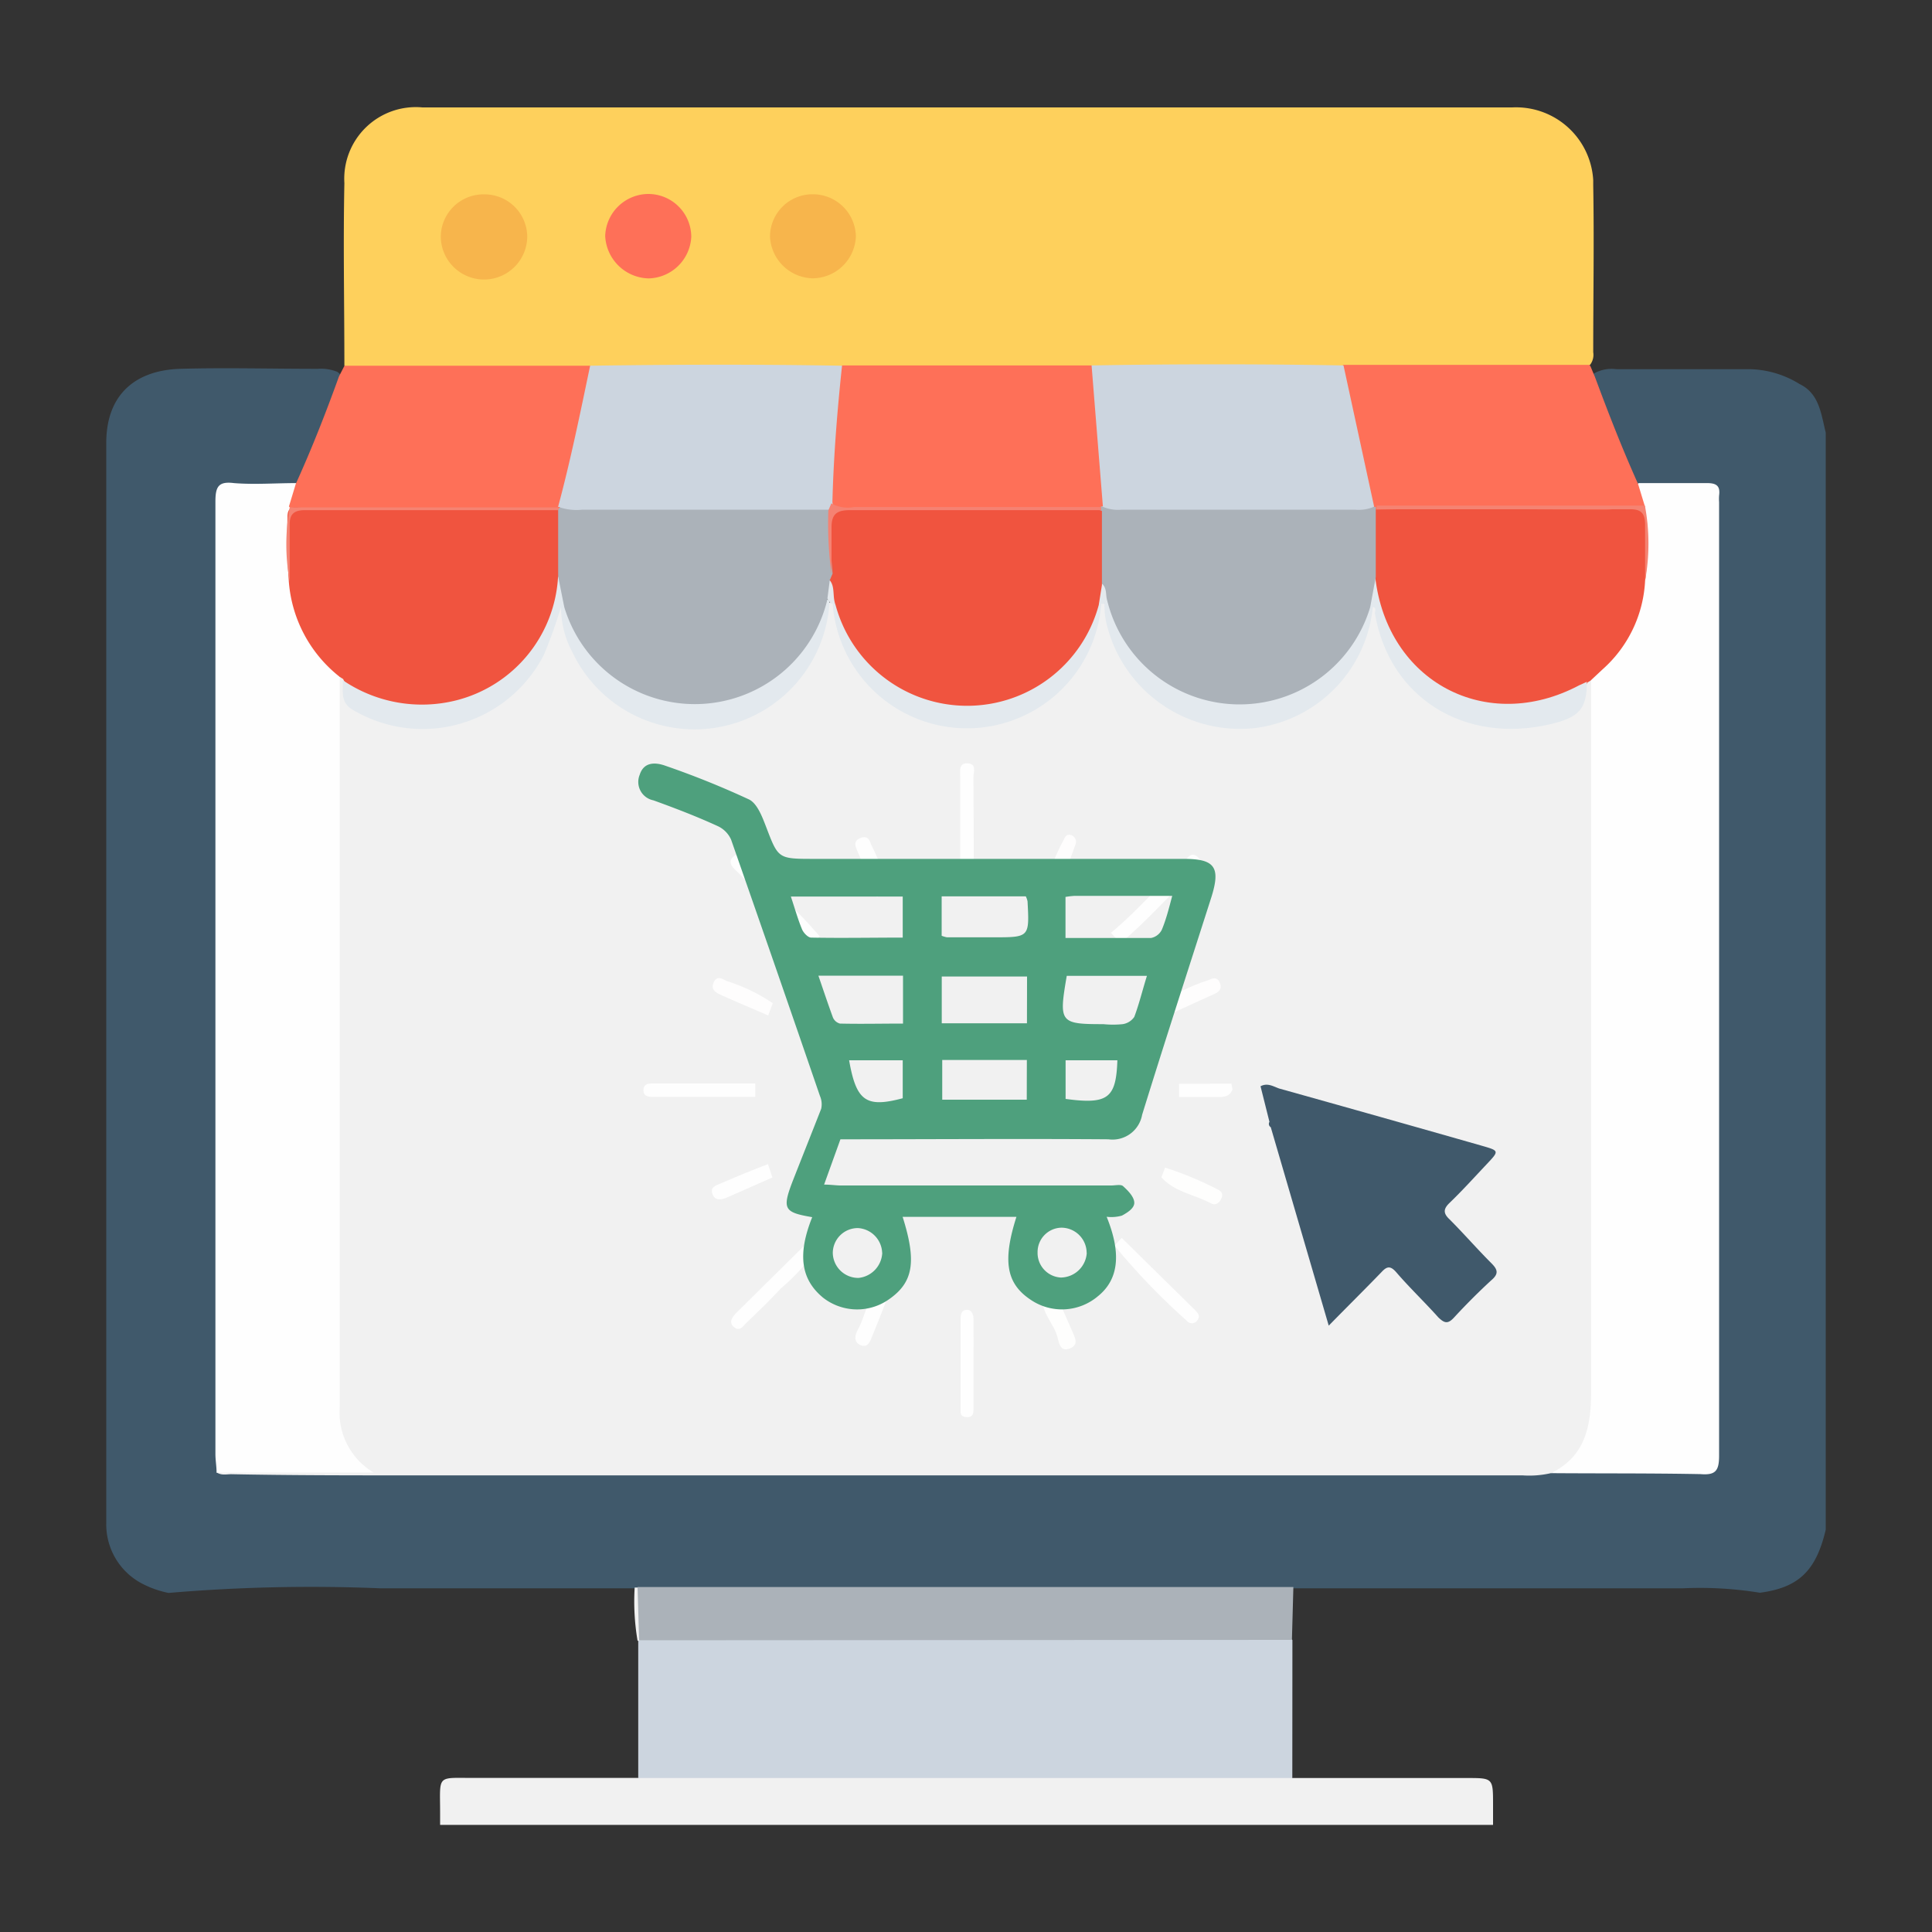 <svg id="Layer_1" data-name="Layer 1" xmlns="http://www.w3.org/2000/svg" viewBox="0 0 200 200"><rect x="0" y="0" width="200" height="200" fill="#333333" stroke="none"/><defs><style>.cls-1{fill:#40596b;}.cls-2{fill:#f1f1f1;}.cls-3{fill:#fefefe;}.cls-4{fill:#fe7058;}.cls-5{fill:#fed05c;}.cls-6{fill:#ccd5df;}.cls-7{fill:#abb2b9;}.cls-8{fill:#f0543f;}.cls-9{fill:#e3e9ee;}.cls-10{fill:#fefefd;}.cls-11{fill:#fefdfd;}.cls-12{fill:#e4e9ed;}.cls-13{fill:#f58372;}.cls-14{fill:#f7b54c;}.cls-15{fill:#f58272;}.cls-16{fill:#4ea07d;}</style></defs><title>Icon</title><path class="cls-1" d="M189,44.79V158.35c-1,4.24-2.78,6-6.82,6.53a38.55,38.55,0,0,0-7.95-.46H39.34a174,174,0,0,0-21.89.48,10.21,10.21,0,0,1-2.61-.9A6.91,6.91,0,0,1,11,157.7v-1.56q0-54.64,0-109.28v-1c0-5.16,3.17-7.55,7.68-7.68s9.48,0,14.23,0a4.53,4.53,0,0,1,2,.31,1.5,1.5,0,0,1,.52,1.92c-1.09,3-2.3,6-3.57,9a1.71,1.71,0,0,1-1.54,1.19,20.1,20.1,0,0,1-4.67.33c-1.92,0-2.44.58-2.53,2.52v94.44c0,1.19-.31,2.46.67,3.46a12.27,12.27,0,0,0,5.41,1c12.21-.35,24.4-.31,36.61-.31H156.5a13.88,13.88,0,0,0,3.84-.25c4.9,0,9.81-.12,14.71-.13a1.92,1.92,0,0,0,2-2.09v-1.92q0-46.31,0-92.62c0-4-.1-4.11-4.05-4.13a11.52,11.52,0,0,1-3.09-.31c-1,0-1.4-.67-1.73-1.44q-1.8-4.2-3.4-8.49a1.73,1.73,0,0,1,.23-2,3.72,3.72,0,0,1,2.34-.44h13.88a10.18,10.18,0,0,1,5.07,1.54C188.33,40.74,188.52,42.85,189,44.79Z"/><path class="cls-2" d="M133.78,184.06h18.07c2.71,0,2.71,0,2.71,2.78v2.07h-109v-1.21c0-4.11-.44-3.63,3.74-3.65H66.08a2.11,2.11,0,0,1,1.67-.77h62.48C131.42,183.24,132.78,182.91,133.78,184.06Z"/><path class="cls-2" d="M160.55,152.5a10,10,0,0,1-2.94.23H42.16c-6.07,0-12.15,0-18.22-.12-.5,0-1,.15-1.52-.19.61-.94,1.61-.79,2.52-.81H36.46a9.23,9.23,0,0,1-2.19-6.85V73.34a5.36,5.36,0,0,1,.46-3,.63.63,0,0,1,.81-.21,5.76,5.76,0,0,0,3.38,3.59,13.44,13.44,0,0,0,8.14.5A13.82,13.82,0,0,0,57.19,63.53c.15-.63.19-1.36,1.15-.83a16.2,16.2,0,0,0,3.26,6.91,13.19,13.19,0,0,0,15.57,3.84,13.63,13.63,0,0,0,8.12-9.93,1.11,1.11,0,0,1,.44-1.09.67.67,0,0,1,.5,0c.42.23.42.63.5,1a13.57,13.57,0,0,0,25.42,3.84c.86-1.54.9-3.3,1.71-4.84a.67.67,0,0,1,.5,0c.42.23.42.63.52,1a13.73,13.73,0,0,0,9.73,10.69,13.44,13.44,0,0,0,13.79-4.4,15.36,15.36,0,0,0,3.3-7.1c.92-.61,1,0,1.17.73a13.8,13.8,0,0,0,9.91,10.71,13.59,13.59,0,0,0,8-.13,3.84,3.84,0,0,0,3-2.8.75.75,0,0,1,.79-.79,1,1,0,0,1,.52.33,5.15,5.15,0,0,1,.38,2.71v71.4a7.14,7.14,0,0,1,0,.86C164.9,150.41,164.46,151.5,160.55,152.5Z"/><path class="cls-3" d="M160.55,152.5c3.72-1.8,4.17-5.11,4.17-8.75V70.38c-.36-1,.38-1.46.94-2a12.67,12.67,0,0,0,3.84-8.68,18.41,18.41,0,0,0,.13-7c0-.88-1.09-1.77,0-2.69h7.1c1,0,1.36.33,1.23,1.29a4.89,4.89,0,0,0,0,.69q0,49.34,0,98.69c0,1.56-.35,2.05-1.92,1.92C170.82,152.5,165.69,152.54,160.55,152.5Z"/><path class="cls-3" d="M35.17,70.07v75.59a7.22,7.22,0,0,0,3.51,6.78H22.42c0-.63-.12-1.27-.12-1.92V51.93c0-1.52.29-2.13,1.92-1.92,2.13.17,4.28,0,6.41,0,1,.94,0,1.8,0,2.69a18.32,18.32,0,0,0,.06,7,12.54,12.54,0,0,0,3.48,8.22C34.73,68.5,35.6,69,35.17,70.07Z"/><path class="cls-4" d="M169.57,50.09l.73,2.4c-.46.61-1.13.52-1.75.52H142.73a2.11,2.11,0,0,1-.63-.15c-.67-.38-.77-1.11-.94-1.77-1-3.67-1.8-7.35-2.53-11.08-.17-.86-.46-1.92.46-2.55a5.28,5.28,0,0,1,2.53-.36h20.2c1,0,2.13-.29,2.82.81L165.1,39C166.46,42.66,167.9,46.38,169.57,50.09Z"/><path class="cls-4" d="M29.91,52.43l.71-2.34c1.65-3.63,3.11-7.35,4.47-11.12l.56-1.09a1.92,1.92,0,0,1,1.92-.75q11-.12,22,0a3,3,0,0,1,1.52.31c.88.71.65,1.69.48,2.57-.75,3.69-1.59,7.33-2.48,11a2.38,2.38,0,0,1-1.52,1.92c-8.74.19-17.47,0-26.21,0A1.52,1.52,0,0,1,29.91,52.43Z"/><path class="cls-5" d="M61.09,37.86H35.65c0-6.3-.13-12.61,0-18.91a7.41,7.41,0,0,1,8.08-7.83H156.55a8,8,0,0,1,8.38,7.53q0,.26,0,.53c.1,5.76,0,11.52,0,17.28a1.69,1.69,0,0,1-.33,1.31H139.06a2.84,2.84,0,0,1-2.38.81c-7.91,0-15.8.19-23.71-.12-6.28.31-12.56,0-18.85.13H62.72A1.92,1.92,0,0,1,61.09,37.86Z"/><path class="cls-6" d="M133.78,184.06H66.07V169.8l.21-.27a3.84,3.84,0,0,1,2.5-.52h62.28c1,0,1.92-.13,2.73.77Z"/><path class="cls-2" d="M65.7,164.34H66a5,5,0,0,1,.17,5.51H66A24.25,24.25,0,0,1,65.7,164.34Z"/><path class="cls-7" d="M66.16,169.8,66,164.29h67.89l-.15,5.47Z"/><path class="cls-8" d="M35.17,70.07a13.88,13.88,0,0,1-5.28-10,65.28,65.28,0,0,1-.13-6.57c0-1.29.9-.94,1.57-.94H57.69c.83.48.79,1.32.83,2.11,0,1.54,0,3.07.12,4.59a1.17,1.17,0,0,1,0,.67c-1.38,3.3-1.92,7-4.7,9.6a15.13,15.13,0,0,1-16.42,2.76,4.3,4.3,0,0,1-2-2Z"/><path class="cls-8" d="M170.3,60.11a13.13,13.13,0,0,1-4.4,9.18l-1.25,1.17-.31.19c-1.34,2.52-3.84,2.73-6.24,3A13.69,13.69,0,0,1,142.75,63.3c-.25-1.32-1.59-2.32-1.23-3.84s0-3,.12-4.51a2.32,2.32,0,0,1,.79-2.19c7.93-.17,15.84,0,23.77,0,1.32,0,3-.56,3.84.25s.27,2.63.31,4A11.08,11.08,0,0,1,170.3,60.11Z"/><path class="cls-1" d="M131.41,116.12l-.92-3.67c.71-.38,1.29,0,1.92.23q10.52,2.94,21,5.93c1.8.52,1.8.52.48,1.92s-2.52,2.73-3.84,4c-.63.61-.67,1.06,0,1.69,1.48,1.48,2.84,3.05,4.32,4.53.65.65.83,1.09,0,1.79-1.36,1.25-2.67,2.57-3.84,3.84-.65.71-1,.6-1.63,0-1.42-1.59-3-3.09-4.38-4.7-.58-.65-.94-.61-1.5,0-1.73,1.79-3.49,3.53-5.47,5.55l-6-20.54a.4.4,0,0,1-.14-.55Z"/><path class="cls-9" d="M142.11,62.84A14,14,0,0,1,129.9,75.37,14.21,14.21,0,0,1,114.66,65a8.77,8.77,0,0,1-.33-2.55c0-.36.13-.46.44-.46.71.21.86.83,1.09,1.44A13.23,13.23,0,0,0,140,65c.46-.83.58-1.92,1.67-2.28A.56.56,0,0,1,142.11,62.84Z"/><path class="cls-9" d="M85.86,62.51a14,14,0,0,1-26.61,5,9.81,9.81,0,0,1-1.17-4.65.56.56,0,0,1,.48-.15c1.06.31,1.17,1.36,1.59,2.13a13,13,0,0,0,12.1,7.26,13.29,13.29,0,0,0,12-8.43c.25-.65.36-1.36,1.15-1.61C85.73,62,85.94,62.14,85.86,62.51Z"/><path class="cls-9" d="M114,62.51a13.94,13.94,0,0,1-27.8,0,.56.56,0,0,1,.48-.12c.71.23.86.86,1.13,1.44a13.15,13.15,0,0,0,19.7,6A12.52,12.52,0,0,0,112.3,64c.27-.63.42-1.34,1.21-1.59A.56.56,0,0,1,114,62.51Z"/><path class="cls-9" d="M58.4,62.86h-.33a50.31,50.31,0,0,1-1.77,4.93,14.11,14.11,0,0,1-19,6.12q-.42-.21-.82-.45c-1.31-.81-.92-1.92-1-3.05a14.55,14.55,0,0,0,11.75,2.09A14,14,0,0,0,57.77,59.69C59,60.53,59.21,61.43,58.4,62.86Z"/><path class="cls-9" d="M142.11,62.84h-.33c-.81-1.42-.63-2.32.58-3.13,1.23,10.87,11.52,16.32,21.12,11.23l.79-.36c0,2.73-.71,3.69-3.84,4.4-8.79,2.05-16.61-2.69-18.11-11.52C142.42,63.14,142.42,62.89,142.11,62.84Z"/><path class="cls-3" d="M84.07,128.15l.75.77a21.6,21.6,0,0,1-4,4.47c-1.13,1.23-2.34,2.38-3.55,3.55-.35.35-.71.94-1.29.44s-.19-1,.23-1.46Z"/><path class="cls-3" d="M84.86,96.93l-1,1.08c-2.07-2.57-4.59-4.68-6.85-7.07l-1-1c-.35-.36-.58-.77-.15-1.21s.83-.19,1.17.15C79.6,91.6,82.42,94.07,84.86,96.93Z"/><path class="cls-3" d="M116,97.63l-1-1.06c2.67-2.21,4.92-4.86,7.45-7.22.4-.38.79-1.29,1.52-.65s0,1.23-.5,1.67C120.94,92.79,118.67,95.4,116,97.63Z"/><path class="cls-3" d="M115.37,128.94l.75-.79,7.51,7.39c.33.33.71.67.29,1.17a.67.67,0,0,1-1.08,0A68.93,68.93,0,0,1,115.37,128.94Z"/><path class="cls-3" d="M78.18,112.16v1.38H67.95c-.54,0-1.34.13-1.34-.69s.81-.67,1.34-.69Z"/><path class="cls-3" d="M100.8,90.66H99.4V80.44c0-.58-.19-1.48.77-1.42s.6.88.6,1.42C100.8,83.86,100.8,87.26,100.8,90.66Z"/><path class="cls-3" d="M100.78,141.27v4.49c0,.46,0,1-.73.94s-.6-.5-.61-.9v-9.35c0-.4.12-.86.65-.86s.69.54.69,1C100.8,138.16,100.78,139.71,100.78,141.27Z"/><path class="cls-10" d="M120.23,121.87l.38-1a34.85,34.85,0,0,1,5.3,2.19c.38.17.75.4.56.92s-.61.84-1.09.6C123.64,123.64,121.59,123.41,120.23,121.87Z"/><path class="cls-11" d="M80,103.85l-.48,1.27c-1.63-.71-3.28-1.4-4.9-2.13-.54-.25-1.08-.58-.73-1.31s.88-.35,1.32-.13A18.51,18.51,0,0,1,80,103.85Z"/><path class="cls-11" d="M120.63,105.21l-.48-1.36a19.85,19.85,0,0,1,4.93-2.38c.42-.19.88-.4,1.17.21s0,1-.58,1.23Z"/><path class="cls-10" d="M108.07,133.72l1-.4c.61,1.5,1.27,3,1.92,4.47.23.6.77,1.38-.21,1.79s-1.15-.5-1.27-1C109.15,136.89,107.4,135.66,108.07,133.72Z"/><path class="cls-3" d="M79.5,120.51l.46,1.38c-1.57.69-3.15,1.4-4.74,2.09-.56.23-1.17.36-1.46-.36s.35-.9.79-1.09C76.2,121.82,77.85,121.13,79.5,120.51Z"/><path class="cls-3" d="M92.1,92.33l-1.34.54-2-4.76c-.21-.5-.44-1,.23-1.32s1,0,1.17.6A28.45,28.45,0,0,1,92.1,92.33Z"/><path class="cls-3" d="M91.1,133.32l1,.42c-.6,1.54-1.19,3.09-1.82,4.61-.21.5-.42,1.21-1.19.9s-.58-1.08-.29-1.59C89.6,136.22,89.72,134.43,91.1,133.32Z"/><path class="cls-11" d="M109.46,92.79l-1.36-.46a20.37,20.37,0,0,1,2.05-5.45c.13-.35.38-.6.81-.4a.74.74,0,0,1,.35,1c-.42,1.19-.88,2.38-1.31,3.57A11.37,11.37,0,0,0,109.46,92.79Z"/><path class="cls-3" d="M127.47,112.18l.12.6c-.31.81-1,.79-1.69.79h-3.84v-1.38Z"/><path class="cls-12" d="M86.57,62.49H86l-.23-.35A1.31,1.31,0,0,1,86,60C87.26,60.53,87.32,61.4,86.57,62.49Z"/><path class="cls-12" d="M114,62.51h-.29c-.81-.79-.58-1.5.19-2.15,1.21.23,1.27.9.65,1.8l-.23.35Z"/><path class="cls-13" d="M170.3,60.11V54.35c0-1.19-.38-1.65-1.59-1.63H142.52a.27.27,0,0,1,0-.25v-.13h27.76A21.35,21.35,0,0,1,170.3,60.11Z"/><path class="cls-13" d="M57.77,52.81H31.58c-1.21,0-1.63.46-1.59,1.63v5.76a21.35,21.35,0,0,1,0-7.68H57.77l.1.12A.23.23,0,0,1,57.77,52.81Z"/><path class="cls-7" d="M142.42,52.45v7.28l-.58,3.13a14.11,14.11,0,0,1-27.22-.69c-.19-.58,0-1.23-.52-1.73a1.25,1.25,0,0,1-.79-1.23,21,21,0,0,1,.19-6.14,2.13,2.13,0,0,1,.25-.63,1.13,1.13,0,0,1,.56-.35A38.09,38.09,0,0,1,119.8,52H139a7.22,7.22,0,0,1,3.23.5Z"/><path class="cls-6" d="M142.25,52.45a4,4,0,0,1-2,.31H116.14a4,4,0,0,1-2-.31c-.71-.27-.83-.9-.88-1.54-.35-3.84-.67-7.68-.83-11.52a1.8,1.8,0,0,1,.54-1.56q13.06-.23,26.11,0Z"/><path class="cls-6" d="M61.09,37.86c8.7-.13,17.39-.15,26.09,0,1,1,.56,2.21.48,3.28-.23,3.26-.5,6.53-.69,9.81a2.69,2.69,0,0,1-.29,1.17,2.32,2.32,0,0,1-.83,1,4.53,4.53,0,0,1-2,.42H60.07c-.84,0-1.8,0-2.13-1.06h-.17C59.08,47.61,60.07,42.73,61.09,37.86Z"/><path class="cls-4" d="M86.17,52c.12-4.74.5-9.47,1-14.17H113l1.17,14.59H114a2.38,2.38,0,0,1-1.92.52H88.13C87.38,52.93,86.38,53.24,86.17,52Z"/><path class="cls-14" d="M50.09,20.12a4.42,4.42,0,0,1,4.49,4.34h0a4.47,4.47,0,0,1-8.95,0A4.42,4.42,0,0,1,50.09,20.12Z"/><path class="cls-4" d="M67.16,20.08a4.45,4.45,0,0,1,4.4,4.44,4.53,4.53,0,0,1-4.4,4.3,4.61,4.61,0,0,1-4.51-4.38A4.49,4.49,0,0,1,67.16,20.08Z"/><path class="cls-14" d="M84.09,28.81a4.53,4.53,0,0,1-4.38-4.32,4.4,4.4,0,0,1,4.42-4.38h0a4.45,4.45,0,0,1,4.47,4.36A4.51,4.51,0,0,1,84.09,28.81Z"/><path class="cls-7" d="M57.92,52.51a5.59,5.59,0,0,0,2.38.25H85.86a20.18,20.18,0,0,1,.88,6.37,1.36,1.36,0,0,1-.84.92l-.27,2.09a14.11,14.11,0,0,1-27.22.69l-.63-3.15V52.79Z"/><path class="cls-8" d="M85.9,60.07l.29-.69A46.08,46.08,0,0,1,86,53.62c0-.83.42-.94,1.09-.92h25.06a3.35,3.35,0,0,1,1.92.19v7.68l-.33,2.07a14.11,14.11,0,0,1-27.24,0C86.15,61.72,86.47,60.78,85.9,60.07Z"/><path class="cls-15" d="M114,52.81H88c-1.32,0-1.92.36-1.92,1.77v4.86a38.51,38.51,0,0,1-.33-6.6l.31-.73a3.49,3.49,0,0,0,2.34.38H114Z"/><path class="cls-16" d="M84.08,126c-2.89-.49-3.12-.83-2.07-3.61,1-2.55,2-5.06,3-7.61a2.17,2.17,0,0,0-.13-1.33q-4.56-13.28-9.2-26.54a2.79,2.79,0,0,0-1.4-1.4c-2.18-1-4.4-1.85-6.64-2.66a1.94,1.94,0,0,1-1.42-2.64c.43-1.37,1.65-1.31,2.69-.93a90.81,90.81,0,0,1,8.63,3.48c.83.41,1.34,1.73,1.73,2.74,1.29,3.37,1.24,3.41,4.89,3.41h38.41c3.2,0,3.81.87,2.82,4-2.4,7.5-4.84,15-7.16,22.5a3.11,3.11,0,0,1-3.49,2.53c-9.21-.07-18.42,0-27.74,0l-1.69,4.69c.71,0,1.22.09,1.73.09h28c.42,0,1-.14,1.22.07.51.46,1.13,1.09,1.16,1.69s-.73,1.06-1.28,1.36a4,4,0,0,1-1.58.12c1.55,3.82,1.24,6.5-.91,8.23a5.76,5.76,0,0,1-7,.33c-2.48-1.67-2.88-4-1.43-8.55H93.44c1.46,4.62,1.11,6.76-1.38,8.51a5.72,5.72,0,0,1-6.85-.14C82.9,132.44,82.54,129.85,84.08,126ZM81.87,92.81c.43,1.29.73,2.37,1.16,3.4.15.36.61.84.93.85,3.14.06,6.28,0,9.49,0V92.81Zm24.45,8.28H97.49v4.84h8.82Zm15-8.35h-10.1a8.52,8.52,0,0,0-.92.11V97.1c3,0,5.94,0,8.85,0a1.58,1.58,0,0,0,1.12-.85C120.72,95.17,121,94.06,121.35,92.73ZM93.48,101H84.72c.53,1.55,1,2.95,1.5,4.32a1.09,1.09,0,0,0,.73.64c2.17.05,4.34,0,6.53,0Zm4-4.13a3,3,0,0,0,.55.16c1.61,0,3.21,0,4.82,0,3.72,0,3.72,0,3.52-3.73a2.07,2.07,0,0,0-.18-.51H97.48Zm8.82,12.86H97.54v4.11h8.75Zm12.43-8.71h-8.3c-.83,4.84-.73,5,3.79,5a10,10,0,0,0,2,0,1.77,1.77,0,0,0,1.2-.75C117.9,104,118.25,102.57,118.72,101.05ZM87.9,109.76c.74,4.24,1.76,4.94,5.55,3.93v-3.93Zm22.41,4c4.38.59,5.23-.06,5.36-4h-5.36Zm2.18,15.92a2.62,2.62,0,0,0-2.64-2.59,2.52,2.52,0,0,0-2.44,2.55,2.55,2.55,0,0,0,2.41,2.61A2.72,2.72,0,0,0,112.5,129.72Zm-21.17,0a2.66,2.66,0,0,0-2.51-2.55,2.59,2.59,0,0,0-2.6,2.6,2.64,2.64,0,0,0,2.66,2.56A2.73,2.73,0,0,0,91.33,129.68Z"/></svg>